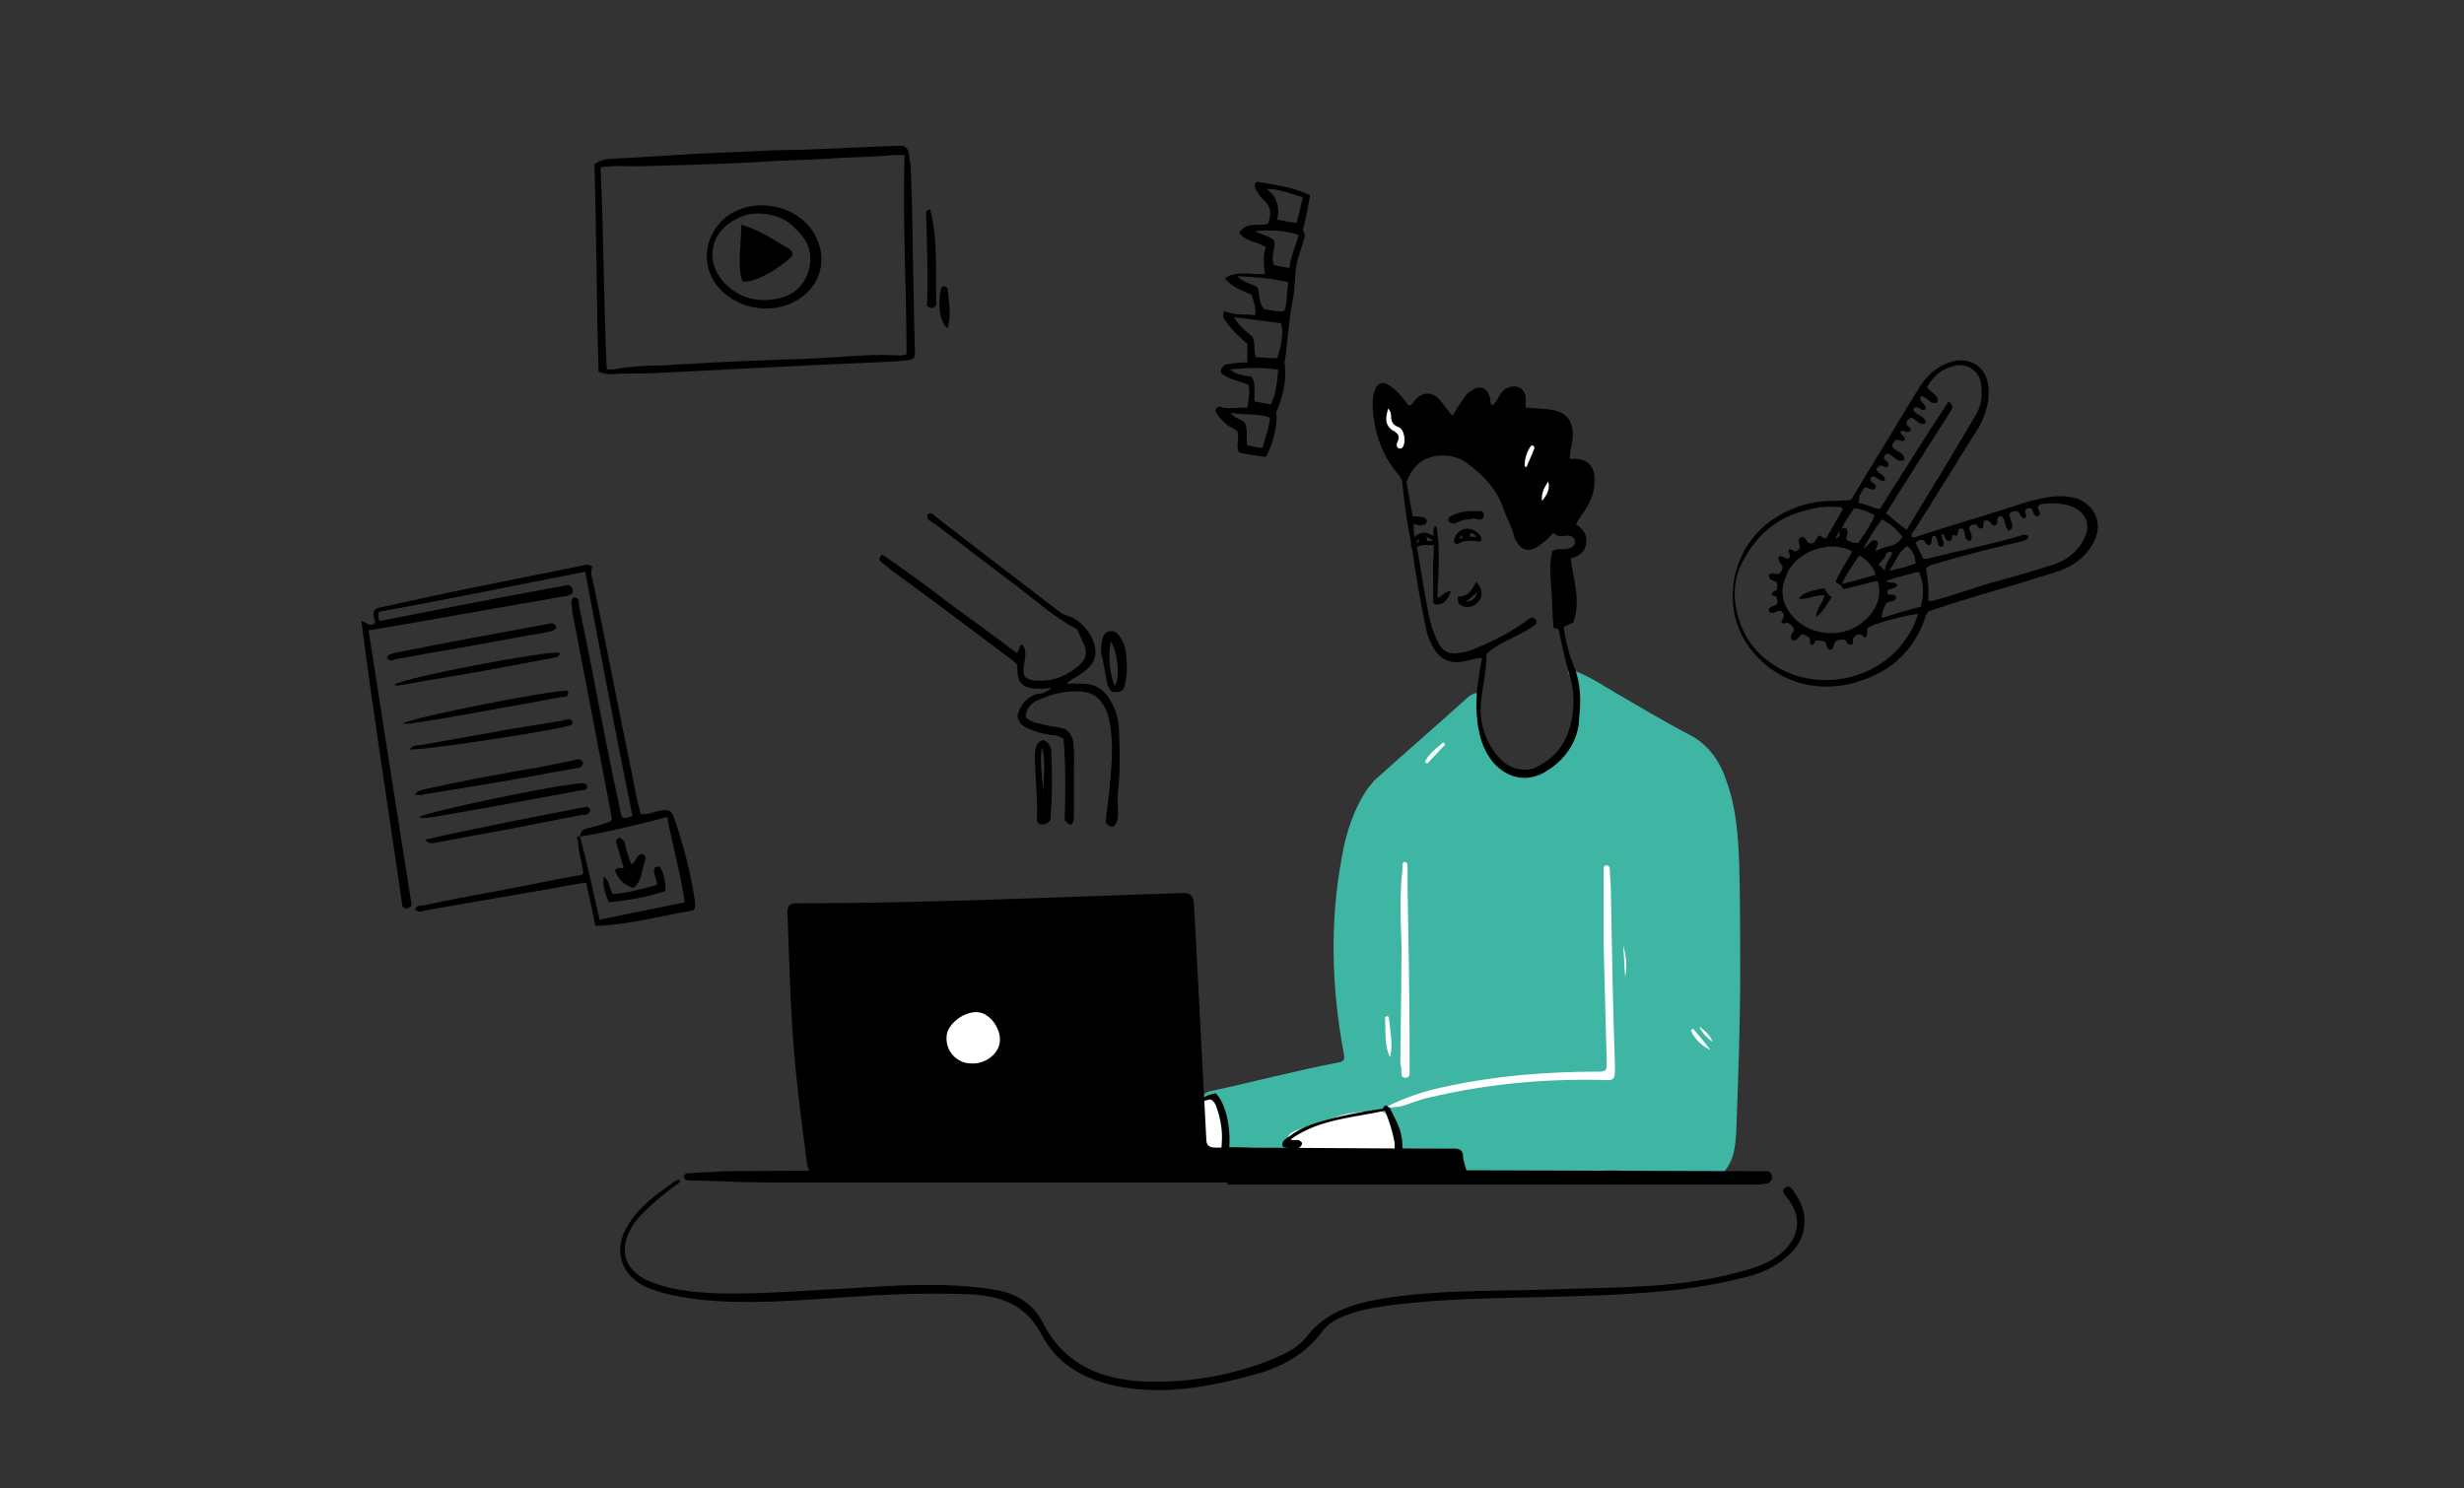 <svg xmlns="http://www.w3.org/2000/svg" xmlns:xlink="http://www.w3.org/1999/xlink" id="New_group_xA0_Image_00000015333114757526368500000014180444104184073384_" x="0px" y="0px" viewBox="0 0 240 145" style="enable-background:new 0 0 240 145;" xml:space="preserve"><rect x="0" y="0" width="240" height="145" fill="#333333" stroke="none"/> <style type="text/css"> .st0{fill:#3FB6A4;} .st1{fill:#FFFFFF;} </style> <g> <g> <g> <path class="st0" d="M169.5,94.7c0,5.3-0.2,10.6-0.4,15.9c-0.1,1.1-0.2,2.2-0.9,3.2c-0.7,1-1,1-2.2,0.7c-1-0.3-2.1-0.3-3.2,0.1 c-0.7,0.2-1.5,0.5-2.3,0.5c-0.6,0-1.2,0-1.4-0.7c-0.1-0.4-0.5-0.2-0.8-0.3c-2.4-0.3-4.7,0.3-7,0.7c-0.5,0.1-1,0.2-1.5,0.3 c-1.7,0.2-3.4,0-5.1-0.1c-0.6-0.1-1.2,0.1-1.8,0c-0.7,0-0.9-0.3-0.4-0.8c0.3-0.3,0.1-0.6,0-0.8c-0.1-0.3-0.4-0.1-0.6-0.1 c-0.5,0.1-1,0.2-1.5,0.2c-0.5,0-1,0.1-1-0.7c0-0.3-0.3-0.2-0.5-0.3c-1.9-0.6-3.9-0.2-5.9-0.1c-3.2,0.2-6.4,0.5-9.6-0.3 c-1.6-0.4-3.1-0.4-4.7-0.3c-1.4,0.1-1.5,0.1-1.4-1.4c0.1-1.1-0.4-2.2-0.2-3.3c0.1-0.5,0.3-0.7,0.8-0.8c4.2-0.9,8.3-2,12.5-2.8 c0.5-0.1,0.6-0.3,0.5-0.8c-1.2-6.4-1.4-12.8-0.2-19.2c0.4-2.4,1.2-4.8,2.6-6.8c0.2-0.2,0.4-0.5,0.6-0.7c3-2.7,6-5.3,9-8 c0.2-0.2,0.4-0.3,0.6-0.4c0.1-0.1,0.3-0.1,0.4,0c0.1,0.1,0.1,0.3,0.1,0.4c-0.3,0.7-0.1,1.4-0.1,2c0,0.6,0.2,1.2,0.6,1.7 c0.7,0.9,0.9,2,1.6,2.8c0.3,0.3,0.5,0.5,0.9,0.6c0.3,0.1,0.5,0.1,2-0.2c1.2-0.3,1.8-0.4,2.1-0.8c0.2-0.4,0.5-0.6,0.9-0.8 c1.1-0.6,1.3-1.7,1.5-2.8c0.3-1.3,0.2-2.6,0.1-3.9c0-0.3-0.2-0.5-0.4-0.7c-0.2-0.2-0.6-0.2-0.4-0.6c0.2-0.3,0.5,0,0.7,0.1 c1.3,0.5,2.5,1.3,3.7,2c2.4,1.4,4.9,2.9,7.4,4.2c1.9,1,3,2.7,3.6,4.6c0.9,2.5,1.1,5.2,1.2,7.9C169.5,87.7,169.5,91.2,169.5,94.7z "></path> </g> </g> </g> <g> <path d="M140.2,58.2c-0.1,0-0.2,0-0.2-0.1c0.1-2.3,0.3-4.6-0.1-6.9c-0.1,0.1-0.2,0.1-0.2,0.2c-0.1,0.2-0.1,0.4-0.1,0.4 c0.2,1.4-0.1,2.9,0,4.4c0,0.6,0,1.4,0,2.4c0,0.2,0.1,0.3,0.3,0.3c0.7,0,1.2-0.5,1.4-1.3C140.8,57.6,140.6,57.9,140.2,58.2z"></path> </g> <g> <path d="M155.3,47c0.1-1.3-0.4-2.3-2-2.3c-0.1,0-0.2,0-0.4,0c0-0.8,0.3-1.6,0.3-2.3c0-1.5-0.7-2.3-2.2-2.5 c-0.8-0.1-1.5-0.1-2.4-0.2c0-0.4,0-0.7,0-1c-0.1-0.9-0.9-1.3-1.8-0.9c-0.4,0.2-0.7,0.6-0.9,1c-0.2,0.3-0.3,0.6-0.6,0.7 c-0.2-0.3-0.1-0.6-0.2-0.8c-0.2-0.9-0.9-1.2-1.7-0.7c-0.5,0.3-0.8,0.7-1.1,1.2c-0.3,0.4-0.5,0.8-0.8,1.3c-0.3-0.2-0.4-0.5-0.6-0.7 c-0.2-0.3-0.5-0.6-0.7-0.9c-0.8-0.8-1.7-0.7-2.4,0.1c-0.2,0.2-0.2,0.5-0.6,0.5c-0.1-0.1-0.2-0.2-0.3-0.4c-0.5-0.6-0.9-1.1-1.5-1.5 c-0.7-0.5-1.3-0.3-1.5,0.5c-0.2,0.5-0.2,0.9-0.2,1.4c0.1,2.4,0.8,4.7,2.4,6.6c0.3,0.3,0.5,0.7,0.5,1.1c0.2,2,0.5,4,0.9,6 c0.4,2.7,0.8,5.3,1.4,8c0.1,0.7,0.4,1.3,0.7,1.9c0.8,1.3,1.8,1.6,3.2,1.3c0.5-0.1,0.9-0.3,1.5-0.3c0,0.1,0.1,0.2,0,0.3 c-0.3,1.5-0.5,3-0.5,4.5c0.1,1.9,0.3,3.6,1.5,5.2c1,1.3,3,2.4,5.2,1.1c1.2-0.7,2.2-1.7,2.8-3c0.3-0.7,0.5-1.4,0.5-2.1 c0.2-1.8,0.2-3.5-0.5-5.2c-0.5-1.2-0.8-2.5-1-3.8c0.4-0.3,0.9-0.3,1-0.6c0.7-2.2-0.1-4.1-0.3-6.1c0.8-0.2,1.4-0.6,1.5-1.5 c0.1-0.8-0.3-1.4-1-1.8c0.2-0.4,0.4-0.7,0.6-1C154.8,49.2,155.3,48.1,155.3,47z M153.4,52.7c0.1,0.4-0.3,0.7-0.9,0.8 c-0.4,0-0.8-0.1-1.3,0.2c-0.3,1.1-0.2,2.4-0.1,3.6c0.1,1.2,0.1,2.5,0.2,3.7c0,0.3,0.3,0.2,0.5,0.3c0.3,1.4,0.6,2.8,1,4.2 c0.6,1.8,0.6,3.6,0.1,5.4c-0.5,1.7-1.5,2.9-3,3.7c-1.6,0.8-3,0.2-3.9-0.8c-1.5-1.7-2-3.7-1.7-5.9c0.2-1.4,0.5-2.8,0.5-4.2 c1.4-1.3,3.3-1.7,4.8-2.9c0.1-0.2,0.1-0.4-0.2-0.6c-0.4-0.1-0.6,0.2-0.9,0.4c-1.7,1.2-3.5,2.1-5.4,2.8c-0.3,0.1-0.6,0.2-1,0.2 c-0.8,0.2-1.5-0.1-1.9-0.8c-0.4-0.7-0.7-1.5-0.9-2.3c-0.5-2.2-0.8-4.5-1.2-6.7c-0.1-0.3-0.1-0.6-0.2-0.9c-0.1-0.6-0.2-1.1-0.2-1.2 c0-0.2,0-0.4,0-0.7c0.5,0.3,1,0.2,1.2,0c0.1-0.1,0.1-0.3,0-0.4c0-0.1-0.1-0.2-0.4-0.2c-0.2-0.1-0.5-0.1-0.9-0.1 c-0.2-1.1-0.4-2.2-0.6-3.3c0.5-1.5,1.5-2.4,3-2.6c1.1-0.1,2.1,0.1,3,0.8c1.6,1.2,2.9,2.6,3.5,4.5c0.3,0.9,0.8,1.7,1,2.6 c0,0.2,0.2,0.4,0.3,0.6c0.5,0.7,1.1,0.9,1.9,0.4c0.6-0.4,1.1-0.8,1.6-1.4c0.3,0.3,0.7,0.4,1.1,0.3C153,52.1,153.3,52.3,153.4,52.7z "></path> </g> <g> <path d="M180.3,48.7c0.6-1,1.2-2,1.8-3c1.7-2.7,3.3-5.5,5-8.2c0.7-1,1.6-1.8,2.8-2.2c2-0.7,3.9,0.5,3.8,3c0,1.2-0.4,2.3-1,3.4 c-2.1,3.3-4.1,6.6-6.2,9.9c-0.1,0.2-0.4,0.4-0.3,0.7c0.2,0.1,0.5,0,0.7-0.1c3.1-1,6.2-1.9,9.3-2.9c1.1-0.4,2.3-0.7,3.5-0.9 c0.9-0.1,1.8-0.1,2.7,0.2c1.7,0.7,2.4,2.4,1.6,4.1c-0.7,1.4-1.9,2.4-3.4,2.9c-1,0.4-2.1,0.6-3.1,1c-3.1,0.9-6.2,1.8-9.2,2.8 c-0.2,0.1-0.3,0.1-0.5,0.2c-0.1,0.1-0.1,0.2-0.2,0.3c-1,3.3-3.3,5.5-6.6,6.5c-4.1,1.3-8.5,0-11-3.9c-1.2-2-1.5-4.2-1-6.5 c1.3-5.4,6.4-7.4,10-7.2C179.4,48.7,179.8,48.8,180.3,48.7z M179.2,51.7c-0.1,0.2-0.3,0.4-0.4,0.8C179.2,52.3,179.2,52,179.2,51.7 c0.1-0.1,0.2-0.1,0.2-0.2c0.2-0.1,0.4-0.1,0.5,0.1c0.2,0.4-0.2,0.7,0,1c0.3,0.2,0.7,0.3,1.1,0.3c0.6-0.9,1.2-1.7,1.6-2.7 c-0.7-0.4-1.3-0.6-2-0.7c-0.4,0.7-0.9,1.2-1.2,2C179.3,51.6,179.2,51.7,179.2,51.7z M186.8,59.8c-1.5,0.2-4.5,1-4.9,1.4 c-0.1,0.3,0.1,0.6-0.2,0.9c-0.3,0-0.3-0.4-0.6-0.3c-0.2,0-0.4,0.1-0.6,0.4c-0.1,0.1,0.2,0.6-0.3,0.6c-0.4,0-0.3-0.5-0.6-0.5 c-0.3,0-0.6,0-0.8,0.2c-0.3,0.2-0.1,0.8-0.6,0.8c-0.4-0.2-0.2-0.6-0.5-0.8c-0.2-0.1-0.5-0.1-0.8-0.1c-0.2,0-0.1,0.5-0.5,0.4 c-0.2-0.2,0-0.5-0.2-0.7c-0.2-0.1-0.4-0.3-0.7-0.3c-0.3,0.1-0.4,0.7-0.9,0.6c-0.2-0.2-0.2-0.4-0.1-0.6c0.1-0.2,0.3-0.3,0.2-0.6 c-0.1-0.2-0.3-0.4-0.5-0.5c-0.3-0.1-0.5,0.2-0.7-0.1c0.2-0.4,0.5-0.8-0.1-1.1c-0.4,0-0.7,0.4-1.1,0.1c-0.1-0.6,0.6-0.5,0.8-0.8 c0.1-0.2,0-0.4-0.1-0.7c0-0.1-0.5,0.1-0.4-0.3c0.1-0.3,0.5-0.2,0.5-0.4c0-0.2,0-0.4,0-0.6c-0.2-0.3-0.9-0.2-0.8-0.8 c0.3-0.3,0.7,0,1-0.1c0.2-0.2,0.4-0.5,0.3-0.8c-0.3-0.3-0.3-0.4-0.4-0.8c0.4-0.4,0.8,0.4,1.1,0c0.2-0.3-0.3-0.6,0-0.8 c0.3,0,0.4,0.3,0.7,0.2c0.1-0.1,0.2-0.2,0.3-0.3c0.1-0.4-0.3-0.6,0-1c0.6-0.3,0.6,0.4,0.9,0.5c0.6,0.2,0.7-0.4,0.9-0.7 c0.4-0.1,0.4,0.4,0.8,0.2c0.5-0.9,1.1-1.9,1.6-2.8c-0.2-0.3-0.4-0.2-0.5-0.2c-1-0.1-2,0-3,0.3c-3.1,0.7-5.2,2.7-6.5,5.5 c-1.2,2.6-0.3,6.3,1.8,8.4c3.7,3.7,10,3.5,13.6-0.4C185.8,62.1,186.5,61.1,186.8,59.8z M187.8,58.5c0.4,0.1,0.6,0,0.9-0.1 c2-0.5,3.9-1.3,5.9-1.8c1.8-0.5,3.6-1,5.4-1.6c1.3-0.4,2.4-1.3,3-2.5c0.7-1.4,0.2-2.6-1.3-3.2c-0.9-0.3-1.9-0.3-2.8-0.2 c-0.2,0-0.3,0.1-0.4,0.3c0,0.3,0.4,0.6,0,0.9c-0.5,0-0.4-0.6-0.7-0.8c-0.2,0-0.3,0-0.5,0.1c-0.2,0.3,0.3,0.6-0.1,0.9 c-0.4,0-0.4-0.5-0.7-0.7c-0.3,0-0.6,0-0.8,0.3c0.4,1.3,0.4,1.3,0,1.6c-0.5-0.3-0.3-1-0.7-1.4c-0.8-0.1-0.2,0.8-0.7,0.9 c-0.4,0-0.4-0.5-0.8-0.5c-0.6,0-0.1,0.7-0.5,0.8c-0.4,0-0.4-0.5-0.7-0.4c-0.2,0-0.4,0.1-0.5,0.3c0,0.4,0.5,0.8,0.1,1.3 c-0.7-0.1-0.4-0.9-0.7-1.2c-0.7-0.1-0.4,0.5-0.6,0.7c-0.1,0-0.3-0.1-0.4-0.1c-0.1,0.2,0,0.6-0.4,0.6c-0.4,0-0.3-0.6-0.6-0.7 c-0.3,0.4,0.5,0.9-0.1,1.3c-0.6-0.2-0.2-0.9-0.7-1.1c-0.5,0.1,0,0.7-0.5,0.9c-0.4,0-0.3-0.4-0.6-0.5c-0.3,0-0.5,0-0.7,0.3 c0.2,0.5,0.5,1,0.7,1.5c0.4,0.1,0.7,0,0.9-0.1c2.9-0.7,5.8-1.3,8.6-2.1c0.3-0.1,0.6-0.2,0.8,0.1c-0.2,0.4-0.6,0.4-0.9,0.5 c-2.7,0.6-5.4,1.3-8.1,2.1c-0.3,0.1-0.7,0.1-1,0.5C187.8,56.5,187.9,57.5,187.8,58.5z M181,49c0.8,0.1,1.4,0.5,2.1,0.6 c2.2-3.5,4.4-7,6.7-10.5c0.6,0.5,0.3,0.8,0.1,1.1c-1.5,2.4-3,4.7-4.5,7.1c-0.6,0.9-1.1,1.8-1.7,2.7c0.7,0.6,1.3,1.1,2,1.6 c0.1-0.1,0.2-0.2,0.2-0.3c2.2-3.6,4.4-7.2,6.5-10.8c0.5-0.8,0.7-1.7,0.6-2.7c0-1.4-1.1-2.4-2.4-2.2c-1.3,0.2-2.3,1-2.9,2.1 c0.3,0.6,1.2,0.7,1,1.5c-0.7,0.3-1-0.6-1.6-0.6c-0.2,0.4,0.1,0.5,0.2,0.7c0.2,0.2,0.4,0.3,0.2,0.6c-0.4,0.2-0.6-0.4-1-0.2 c-0.1,0.1-0.2,0.2-0.1,0.3c0.3,0.5,1.1,0.5,1.2,1.2c-0.7,0.4-1-0.5-1.5-0.5c-0.2,0.1-0.4,0.3-0.4,0.5c0,0.4,0.5,0.4,0.4,0.7 c-0.3,0.5-0.7-0.2-1,0.2c0,0.3,0.6,0.4,0.4,0.8c-0.3,0.2-0.6-0.2-0.9,0c-0.1,0.2-0.3,0.3-0.3,0.6c0.3,0.5,1.2,0.5,1.2,1.3 c-0.8,0.4-1.1-0.6-1.7-0.6c-0.2,0.1-0.3,0.2-0.3,0.4c0,0.3,0.6,0.3,0.4,0.8c-0.3,0.3-0.6-0.2-0.9,0c0,0.1-0.3,0.2-0.2,0.4 c0.2,0.4,0.8,0.4,0.8,1c-0.5,0.2-0.8-0.4-1.2-0.4c-0.2,0.1-0.2,0.2-0.2,0.4c0.1,0.3,0.6,0.3,0.5,0.7c-0.3,0.5-0.7-0.1-1.1,0 c-0.2,0.3-0.4,0.6-0.5,0.8C181.1,48.6,181.1,48.8,181,49z M180.4,53.7c-2.1-1.1-5.1-0.1-6.2,1.9c-0.5,1-0.8,2-0.4,3.1 c1.1,3,5.4,4.1,8,1.6c1-1,1.5-2.2,1.1-3.7c-1.2,0.2-2.3,0.6-3.4,0.8c-0.1-0.4-0.4-0.5-0.7-0.7C179.2,55.6,179.9,54.8,180.4,53.7z M183.9,57.9c0.3,0.1,0.7-0.1,0.8,0.3c-0.1,0.5-0.7,0.3-1,0.6c-0.2,0.4-0.4,0.8-0.4,1.4c1.3-0.4,2.6-0.8,3.8-1.1 c0.3-1.2,0.3-2.3-0.2-3.4c-1.1,0.3-2.1,0.5-3.2,0.9c0.4,0.3,0.9,0,1.1,0.4c-0.2,0.4-0.7,0.3-0.9,0.5 C183.8,57.5,183.8,57.7,183.9,57.9z M181.5,53.4c0.6-0.2,0.7-1,1.3-0.7c0.3,0.3-0.1,0.5-0.1,1c0.9-0.6,2-0.3,2.6-1.4 c-0.5-0.7-1.2-1.3-2-1.7C182.6,51.5,182.1,52.4,181.5,53.4z M181.1,54.1c-0.6,0.9-1.2,1.7-1.7,2.8c1.2-0.3,2.2-0.6,3.3-0.9 C182.4,55.1,181.9,54.6,181.1,54.1z M186.6,54.9c-0.1-0.8-0.2-1.1-0.8-1.7c-0.9,0.5-1.1,1.5-1.8,2.4 C185,55.4,185.8,55.2,186.6,54.9z M183.6,55.6c0-0.8,0.6-1.2,0.7-1.8c-0.2-0.1-0.4,0-0.6,0.1c0,0.5-0.5,0.7-0.7,1.1 C183.2,55.2,183.4,55.4,183.6,55.6z"></path> </g> <g> <path d="M56.5,81.5c0-0.5,0.3-0.7,0.7-0.8c0.8-0.2,1.6-0.4,2.3-0.7c0.2-0.3,0-0.5,0-0.8c-1.2-6.3-2.4-12.5-3.6-18.8 c-0.1-0.5-0.2-0.9-0.2-1.4c0-0.2-0.2-0.5,0.2-0.8c0.5,0,0.5,0.4,0.5,0.8c0.4,2,0.8,3.9,1.2,5.9c0.9,4.7,1.8,9.4,2.8,14 c0,0.2,0.1,0.5,0.2,0.7c0.3,0.2,0.6,0,1-0.1c-1.6-7.9-3.1-15.8-4.6-23.8c-6.7,1.3-13.4,2.7-20.1,3.9c-0.1,0.4-0.1,0.6,0.1,0.9 c6.1-1.2,12.2-2.4,18.3-3.5c0.4,0.1,0.5,0.3,0.5,0.7c0,0.1-0.1,0.1-0.2,0.2c-0.2,0.1-0.4,0.2-0.7,0.2c-5.7,1-11.4,2-17.1,3 c-0.6,0.1-1.2,0.2-1.9,0.3c1.4,9,2.8,18,4.2,26.8c-0.4,0.4-0.6,0.4-0.9,0.1c-1.3-9.1-2.8-18.4-4-27.8c0.6,0.2,0.9,0.6,1.3,0.2 c0.1-0.3-0.2-0.6-0.1-1.1c0.1-0.4,0.6-0.4,1-0.5c3.6-0.8,7.3-1.6,10.9-2.3c2.8-0.6,5.6-1.1,8.4-1.7c0.3-0.1,0.6-0.2,1,0.1 c-0.3,0.7,0.1,1.4,0.2,2.1c1.3,6.3,2.5,12.5,3.8,18.8c0.2,1.1,0.4,2.1,0.7,3.2c0.7,0.1,1.2-0.2,1.8-0.3c0.9-0.2,1.2-0.1,1.5,0.8 c0.9,2.6,1.6,5.3,2,8.1c0,0.2,0.1,0.5-0.2,0.8c-3.1,0.5-6.2,1.4-9.5,1.5c-0.3-1.5-0.6-2.8-0.9-4.2c-1.2,0.1-2.4,0.4-3.6,0.6 c-4.1,0.7-8.1,1.4-12.1,2.1c-0.3,0.1-0.6,0.2-1-0.1c0.2-0.4,0.6-0.4,0.9-0.4c2.2-0.5,4.4-0.9,6.6-1.3c2.8-0.5,5.5-1.1,8.3-1.6 c0.2,0,0.4,0,0.6-0.2c0-0.7-0.3-1.5-0.4-2.2c0-0.3-0.1-0.6-0.1-1C56.1,81.6,56.2,81.4,56.5,81.5c0.7,2.7,1.3,5.4,1.9,8.1 c2.8-0.6,5.5-1.1,8.3-1.7c-0.4-2.8-1.2-5.5-1.7-8.3c-0.5,0.1-0.8,0.2-1.2,0.3C61.4,80.5,59,81.1,56.5,81.5z"></path> </g> <g> <path d="M58.3,36.2c-0.2-6.8-0.2-13.5-0.4-20.2c0.4-0.3,0.8-0.4,1.2-0.5c1.2-0.1,2.3-0.1,3.5-0.2c3.1-0.2,6.3-0.4,9.4-0.5 c1.9-0.1,3.9-0.2,5.8-0.2c3.2-0.1,6.5-0.3,9.7-0.4c0.2,0,0.4,0,0.5,0c0.3,0.2,0.5,0.4,0.5,0.7c0.1,0.4,0.1,0.8,0.2,1.2 c0.1,2.8,0.2,5.5,0.2,8.3c0.1,3.1,0.1,6.3,0.2,9.4c0,0.4,0.1,0.7-0.1,1.1c-0.5,0.3-1.1,0.2-1.7,0.3c-3.5,0.2-7.1,0.3-10.6,0.5 c-4,0.2-8,0.4-12,0.6c-1.5,0.1-2.9,0.1-4.4,0.1C59.7,36.5,59,36.5,58.3,36.2z M88.1,15.1c-0.4,0-0.8,0-1.1,0 c-1.8,0.2-3.7,0.2-5.5,0.3c-2.6,0.2-5.3,0.2-7.9,0.4c-3.8,0.2-7.6,0.3-11.4,0.4c-1.2,0-2.4-0.1-3.7,0.1c0.3,6.6,0.3,13.1,0.6,19.7 c0.5,0,0.8,0,1.1-0.1c1.4-0.2,2.9-0.3,4.3-0.3c3.4-0.2,6.7-0.4,10.1-0.5c1.7-0.1,3.4-0.1,5-0.2c2.4-0.1,4.8-0.4,7.3-0.3 c0.5,0,0.9,0.1,1.4-0.1C88.3,28,87.9,21.6,88.1,15.1z"></path> </g> <g> <path d="M125.1,35.3c0.3,1.8-0.2,3.4-0.8,4.9c0.2,1-0.3,3.1-1,4.3c-0.4,0-2.1-0.3-2.6-0.4c-0.4-0.7,0.1-1.4-0.2-2.1 c-0.3-0.3-0.8-0.4-1.2-0.8c-0.3-0.3-0.7-0.7-0.9-1.1c0-0.3,0.1-0.4,0.4-0.5c0.8,0.3,1.7,0.1,2.7,0.1c0.1-0.8,0.3-1.4,0.1-2.2 c-0.9-0.4-1.9-0.5-2.7-1.2c0-0.4,0.2-0.6,0.5-0.8c0.6-0.1,1.4-0.2,2.1-0.2c0-0.6,0-1.2,0-1.8c-0.7-0.6-1.5-1.3-2.1-2.2 c-0.3-0.4-0.3-0.4-0.2-1c1,0.4,2,0.3,3.1,0.4c0-0.8-0.2-1.4-0.4-2c-0.9-0.4-1.9-0.7-2.6-1.6c1.3-0.8,2.6-0.3,3.9-0.4 c-0.1-0.9-0.2-1.8,0.1-2.6c-0.8-0.6-1.9-0.5-2.6-1.4c0.7-1.2,1.9-0.6,2.8-0.9c0.3-0.8,0.4-1.6-0.4-2.3c-0.3-0.3-0.6-0.7-0.8-1.1 c-0.1-0.2-0.2-0.4,0.1-0.7c1.7,0.3,3.5,0.5,5.2,1.3c-0.2,1.2-0.4,2.3-0.7,3.4c0.1,0.2,0.2,0.4,0.2,0.6c-0.3,1.2-0.8,2.2-0.9,3.4 c-0.1,1-0.1,2-0.3,2.9c-0.3,1.5-0.4,3.1-0.6,4.6C125.3,34.3,125.2,34.8,125.1,35.3z M122.3,34.8c0.7,0,1.4,0.1,2.1,0.1 c0.5-1.5,0.6-2.6,0.4-3.4c-1.5-0.2-2.9-0.4-4.6-0.6c0.5,0.9,1.2,1.4,1.8,1.9C122.3,33.5,122.1,34.1,122.3,34.8z M122.5,28 c0.2,0.7,0.1,1.5,0.6,2.1c0.6,0.1,1.3,0.3,2,0.2c0.3-0.9,0.2-1.8,0.4-2.8c-1.6-0.4-3.2-0.5-5-0.6C121.2,27.6,121.9,27.6,122.5,28z M119.8,36c0.6,0.5,1.4,0.6,2.1,0.7c0.5,0.7,0.2,1.6,0.3,2.4c0.5,0.1,1,0.2,1.6,0.3c0.5-1.1,0.6-2.2,0.7-3.4 C123,35.8,121.4,35.8,119.8,36z M126.5,22.9c-1.4-0.5-2.8-0.5-4.2-0.4c0.5,0.4,1.2,0.4,1.8,0.9c0.2,0.8-0.4,1.6,0,2.4 c0.5,0.2,1,0.2,1.5,0.3C125.7,25,126.2,24,126.5,22.9z M123.7,40.7c-1.2-0.5-2.5-0.2-3.8-0.5c0.4,0.7,1.2,0.6,1.4,1.1 c0.3,0.8,0,1.5,0.2,2.1c0.5,0,0.9,0.3,1.5,0.2C123.2,42.7,123.6,41.8,123.7,40.7z M124.4,21.4c0.7,0.1,1.3,0.3,1.9,0.3 c0.2-0.8,0.4-1.6,0.6-2.5c-1.2-0.3-2.2-0.8-3.5-0.8C124.3,19.1,124.7,20.1,124.4,21.4z"></path> </g> <g> <path d="M102.4,67c-0.5,0.1-1,0.1-1.5,0.1c-1.3-0.1-1.8-0.6-1.8-1.9c0-0.1,0-0.2,0-0.4c-0.3-0.4-0.8-0.7-1.2-1 c-3.8-2.9-7.6-5.7-11.4-8.5c-0.2-0.2-0.5-0.4-0.7-0.6c-0.2-0.2-0.2-0.3,0.1-0.7c2.2,1.5,4.4,3.1,6.6,4.8c2.2,1.6,4.4,3.2,6.5,4.8 c0.4-0.2,0.1-0.7,0.6-0.8c0.7,1-0.2,2.1,0.2,3.1c0.5,0.5,1.3,0.4,2,0.4c1.2-0.1,2.2-0.6,3.1-1.3c0.9-0.7,1.1-1.4,0.6-2.4 c-0.2-0.4-0.4-0.9-0.6-1.3c-2.1-1.1-3.8-2.6-5.6-4c-2.8-2.1-5.5-4.2-8.3-6.3c-0.3-0.2-0.7-0.3-0.7-0.8c0.3-0.4,0.6-0.1,0.8,0.1 c1,0.8,2.1,1.6,3.1,2.4c3,2.3,6,4.6,9,6.9c0.2,0.2,0.5,0.3,0.8,0.4c1.4,0.4,2.7,2.1,2.7,3.5c0,0.9-0.5,1.5-1.2,2 c-0.5,0.4-1.1,0.6-1.6,1.1c0.5,0,1,0,1.5,0c1.4,0,2.3,0.7,2.9,1.9c0.5,0.9,0.7,1.9,0.7,2.9c0.1,1.9,0.1,3.8-0.1,5.7 c-0.1,0.7,0,1.4,0,2.1c0,0.5-0.1,1-0.4,1.3c-0.4,0.1-0.6-0.1-0.8-0.4c0.1-1.2,0.3-2.4,0.4-3.6c0.2-2.2,0.4-4.4-0.1-6.5 c-0.1-0.6-0.4-1.2-0.8-1.7c-0.4-0.5-0.9-0.8-1.6-0.9c-1.7-0.2-3.2,0.2-4.7,0.9c-0.6,0.3-1,0.9-1,1.6c0.7,0.6,1.5,0.6,2.2,0.8 c0.4,0.1,0.8,0.1,1.2,0.2c0.6,0.1,1,0.5,1.2,1.2c0.2,1.1,0.1,2.2,0.1,3.2c0,1.4,0,2.8,0,4.2c0,0.3,0,0.5-0.2,0.8 c-0.3,0.1-0.5-0.2-0.7-0.4c0.1-2.6,0.1-5.3-0.1-7.9c-0.4-0.3-0.8-0.4-1.2-0.4c-0.8-0.1-1.5-0.3-2.2-0.6c-0.5-0.2-1-0.5-1.1-1.3 c0.3-1,0.8-1.7,1.9-2.1C101.6,67.6,102,67.4,102.4,67C102.4,67,102.5,67,102.4,67C102.5,67,102.4,67,102.4,67z"></path> </g> <g> <path d="M37.7,64.1c0.1-0.4,0.5-0.4,0.8-0.5c4.9-1,9.9-1.9,14.8-2.8c0.3-0.1,0.7-0.2,0.9,0.3c-0.2,0.4-0.6,0.4-1,0.5 c-3.5,0.6-7.1,1.3-10.6,1.9c-1.3,0.2-2.7,0.5-4,0.7C38.3,64.3,38,64.5,37.7,64.1z"></path> </g> <g> <g> <g> <path d="M119.6,115.2c-14.6,0-29.1,0-43.7,0c-2.7,0-5.5-0.1-8.2-0.2c-0.2,0-0.4,0-0.6,0c-0.2,0-0.4-0.1-0.5-0.3 c0-0.3,0.2-0.4,0.5-0.4c1.1-0.1,2.3-0.1,3.4-0.2c33.7-0.3,67.4-0.1,101,0c0.2,0,0.4,0,0.6,0c0.3,0,0.5,0.2,0.5,0.6 c0,0.3-0.2,0.5-0.5,0.6c-0.5,0.1-1,0.1-1.4,0.1c-17.1,0-34.2,0-51.2,0C119.6,115.3,119.6,115.2,119.6,115.2z"></path> </g> <g> <path d="M66.3,115.1c-1.4,1-2.6,2-3.7,3.1c-0.5,0.5-1,1.1-1.3,1.8c-1,1.9-0.3,3.8,1.7,4.7c2.2,1,4.6,1.2,7,1.3 c4.3,0.1,8.6-0.3,12.9-0.5c4.6-0.3,9.2-0.6,13.7,0.1c2.2,0.3,4,1.3,5,3.3c2.1,4.1,5.7,5.5,10,5.7c4.3,0.1,8.5-0.6,12.6-2.3 c1.1-0.5,2.2-1,3-2c1.9-2.5,4.6-3.3,7.5-3.8c5.6-0.9,11.3-0.7,16.9-0.9c5.6-0.2,11.2-0.1,16.7-1.4c1.9-0.5,3.9-0.9,5.4-2.3 c1.5-1.4,1.8-3.2,0.6-4.9c-0.2-0.4-1-0.9-0.4-1.3c0.5-0.4,0.8,0.4,1.1,0.8c1.3,2,0.9,4.3-0.8,5.8c-1.3,1.2-2.8,1.8-4.5,2.2 c-4.7,1.2-9.4,1.5-14.2,1.7c-6.8,0.3-13.6,0.1-20.4,1c-1.3,0.2-2.6,0.4-3.9,0.9c-0.9,0.3-1.8,0.8-2.4,1.6c-1.7,2.3-4,3.5-6.6,4.2 c-4.3,1.2-8.7,2-13.1,1.2c-3.2-0.6-6-2-7.6-5c-1.5-2.9-3.8-3.8-6.8-4c-4.3-0.2-8.5,0-12.8,0.3c-4.6,0.3-9.2,0.7-13.8,0.2 c-1.7-0.2-3.3-0.5-4.9-1.1c-2.7-1.1-3.6-3.7-2-6.2c1.1-1.8,2.8-3,4.5-4.2c0.1-0.1,0.3-0.1,0.4-0.2C66.1,115,66.2,115,66.3,115.1z "></path> </g> <g> <path class="st1" d="M136.5,111.7c0,0.7-1.1,1.4-1.7,1.1c-0.6-0.3-1.2-0.5-1.9,0c-0.6,0.5-1.2,0.1-1.7-0.2 c-0.5-0.2-0.9-0.4-1.5-0.2c-1.1,0.3-2.2,0-3.2-0.2c-0.4-0.1-1-0.8-1-1.3c-0.1-0.5,0.6-0.7,1.1-0.9c1.3-0.4,2.6-0.9,3.9-1.3 c1.1-0.4,2.2-0.3,3.3-0.5c0.6-0.1,1.3,0.2,1.7,0.8C136.1,109.8,136.2,110.8,136.5,111.7z"></path> </g> <g> <path class="st1" d="M119.5,109.6c-0.1,0.6-0.2,1.2-0.3,1.7c-0.1,0.8-0.9,0.6-1.3,0.8c-0.4,0.1-0.5-0.5-0.5-0.9 c-0.1-0.8-0.1-1.5-0.7-2.1c-0.4-0.5-0.3-1.2,0-1.8c0.3-0.4,0.7-0.7,1.1-0.5c0.6,0.2,1.2,0.4,1.4,1.1 C119.3,108.6,119.4,109.1,119.5,109.6z"></path> </g> </g> </g> <g> <path d="M135.3,107.8c0.2,0.4,0.4,0.8,0.6,1.2c0.7,1.3,0.9,2.7,0.5,4.2c-0.1,0.4-0.2,0.7-0.7,0.9c-0.2-1.1,0.3-2,0.1-3 c-0.2-1-0.5-1.9-0.9-2.9c-3.1,0.7-6.4,0.8-9.2,2.8c0.4,0.2,0.7-0.1,1,0.2c0,0,0,0,0.1,0.1c0.1,0.3-0.2,0.4-0.4,0.7 c0.3,0.2,0.5,0,0.8,0c0.3,0,0.5,0,0.7,0.3c0.2,0.6-0.3,1.1-0.6,1.6c-0.6-0.4,0-0.8-0.1-1.3c-0.6-0.2-1.2,0.3-1.7,0 c-0.2-0.3,0-0.5,0-0.7c-0.2-0.2-0.6,0-0.6-0.4c0-0.4,0.4-0.6,0.7-0.8c0.9-0.7,1.9-1.1,2.9-1.4c2-0.6,4.1-1,6.2-1.3 C134.8,107.7,135,107.6,135.3,107.8z"></path> </g> <g> <path d="M40.4,77.4c0.3-0.4,0.6-0.4,0.9-0.5c3.6-0.8,7.3-1.5,10.9-2.1c1.2-0.2,2.4-0.5,3.6-0.7c0.3-0.1,0.8-0.3,1,0.2 c-0.1,0.6-0.6,0.5-1,0.6c-2.4,0.4-4.8,0.9-7.3,1.3c-2.4,0.4-4.8,0.8-7.3,1.2C41.1,77.5,40.9,77.5,40.4,77.4z"></path> </g> <g> <path d="M40.8,79.6c0.7-0.5,13.1-3.1,15.8-3.3c0.2,0,0.5,0,0.6,0.3C57.2,77,56.8,77,56.5,77c-2.5,0.5-5,0.9-7.5,1.4 c-2.3,0.4-4.5,0.8-6.8,1.2C41.8,79.6,41.4,79.8,40.8,79.6z"></path> </g> <g> <path d="M41.4,81.8c5.3-1.2,10.5-2.2,15.7-3.2c0.2,0,0.3,0.1,0.4,0.3c-0.1,0.5-0.5,0.5-0.9,0.5c-2.6,0.5-5.1,1-7.7,1.5 c-2.2,0.4-4.4,0.8-6.5,1.2C42.2,82.1,41.8,82.3,41.4,81.8z"></path> </g> <g> <path d="M55.3,67.3c0.2,0.6-0.3,0.6-0.6,0.6c-1.3,0.2-2.5,0.5-3.8,0.7c-3.5,0.6-6.9,1.3-10.4,1.8c-0.4,0.1-0.8,0.1-1.3,0.1 C40,69.9,54.3,67.1,55.3,67.3z"></path> </g> <g> <path d="M102.3,79.9c-0.4,0.5-0.8,0.5-1.2,0.3c0-0.1-0.1-0.2-0.1-0.3c0.1-2.1-0.2-4.2-0.2-6.3c0-0.6,0.1-1.3,0.8-1.5 c0.6,0.2,0.8,0.7,0.8,1.1C102.5,75.4,102.5,77.7,102.3,79.9z M101.5,72.8c-0.3,1.5,0.1,3.1,0.1,4.6 C101.6,75.9,101.9,74.3,101.5,72.8z"></path> </g> <g> <path d="M55.6,70.1c0.2,0.2,0.2,0.3,0.1,0.5c-1.1,0.5-15,2.6-15.8,2.4c0.3-0.4,0.7-0.4,1-0.4c2.8-0.5,5.6-1,8.4-1.5 c1.8-0.3,3.7-0.6,5.5-0.9C55.1,70.1,55.4,70,55.6,70.1z"></path> </g> <g> <path d="M54.5,63.6c0,0.5-0.4,0.4-0.7,0.5c-2.1,0.4-4.2,0.8-6.4,1.2c-2.7,0.5-5.4,0.9-8.1,1.4c-0.3,0-0.6,0.2-0.9,0 C39.4,66,53.6,63.3,54.5,63.6z"></path> </g> <g> <path d="M108.3,67.4c-0.5-0.5-0.5-1.1-0.6-1.6c-0.1-0.5-0.2-1.1-0.3-1.6c-0.2-0.5-0.2-1-0.1-1.6c0.1-0.5,0.2-1,0.8-1.1 c0.6-0.1,0.8,0.3,1.1,0.7c0.3,0.5,0.5,1.1,0.5,1.8c0.1,0.8,0.1,1.7-0.1,2.5C109.5,67.3,109.2,67.5,108.3,67.4z M108.2,62.5 c-0.3,1.1-0.1,3.5,0.4,4.3C109.1,66,108.9,63.6,108.2,62.5z"></path> </g> <g> <path d="M90.3,29.8c0.1-3,0-6-0.1-9.1c0-0.1,0.1-0.2,0.4-0.3c0.8,3.1,0.5,6.3,0.6,9.3C90.9,30.1,90.7,30.1,90.3,29.8z"></path> </g> <g> <g> <g> <path d="M112.5,115.1c-9.4-0.1-18.8-0.2-28.2-0.4c-1.5,0-3.1-0.1-4.6-0.3c-0.8-0.1-1-0.4-1.1-1.1c-0.4-3-0.8-6.1-1.1-9.1 C77,99.2,76.9,94.1,76.7,89c0-0.7,0.1-1,0.9-1c12.5,0,25-0.6,37.5-1c0.9,0,1.1,0.2,1.2,1.1c0.4,7.6,0.8,15.3,1.2,22.9 c0,0.6,0.3,0.8,0.9,0.8c7.8,0,15.5,0.1,23.3,0.1c0.5,0,0.8,0.2,0.8,0.7c0,0.4,0.2,0.9,0.3,1.3c0.2,1.1,0.1,1.3-1.1,1.3 c-2.2,0-4.3,0-6.5,0C127.6,115.2,120.1,115.2,112.5,115.1C112.5,115.1,112.5,115.1,112.5,115.1z"></path> </g> </g> </g> <g> <path d="M118.4,106.5c1.5,1.4,1.8,6,0.7,7.5c-0.3-0.1-0.2-0.3-0.3-0.5c0-0.7,0.2-1.4,0.2-2.1c0.1-1.2-0.1-2.4-0.5-3.5 c-0.1-0.3-0.2-0.6-0.6-0.8c-0.7,0.1-1.3,0.5-2,0.6C116.7,107,117.5,106.7,118.4,106.5z"></path> </g> <g> <path d="M92.3,32c-0.8-0.6-1-2.5-0.6-4c0.2-0.2,0.4-0.1,0.6,0.1C92.4,29.4,92.7,30.6,92.3,32z"></path> </g> <g> <path d="M141.9,53c-0.1,0-0.1,0-0.2-0.1l0,0c-0.1-0.1-0.1-0.2,0-0.5c0.1-0.4,0.6-0.9,1.2-0.9c0.6,0,1.1,0.4,1.3,0.7 c0.1,0.2,0.1,0.3,0.1,0.4c-0.1,0.2-0.3,0.2-0.5,0.1c-0.2,0-0.4,0-0.8,0c-0.4,0-0.6,0.1-0.8,0.2C142.1,52.9,142,53,141.9,53z M143,51.9C143,51.9,143,51.9,143,51.9c-0.5,0-0.8,0.4-0.9,0.6c0.2-0.1,0.5-0.2,0.9-0.2c0.4,0,0.7,0,0.8,0c0,0,0,0,0,0 C143.7,52.1,143.4,51.9,143,51.9z"></path> </g> <g> <circle cx="142.8" cy="52.1" r="0.4"></circle> </g> <g> <path d="M142.1,58.8c-0.1-0.2-0.1-0.5-0.1-0.7c1,0.1,1.4-0.7,1.8-1.4c0.1,0.1,0.4,0.4,0.5,0.9c0,0,0.1,0.8-0.5,1.2 C143.3,59.3,142.4,59.2,142.1,58.8z M142.8,58.6c0.6,0,0.9-0.3,1.1-0.9C143.5,58,143.2,58.3,142.8,58.6z"></path> </g> <g> <path d="M178.4,58.2c-0.5,0.7-0.8,1.4-1.5,1.9c0-0.9,0.7-1.3,0.8-2.1c-0.9-0.1-1.7,0.5-2.5,0.3c0.4-0.5,0.9-0.7,2.5-1 C177.8,57.6,178.1,57.9,178.4,58.2z"></path> </g> <g> <path d="M61.7,86.5c-1-0.3-1.5-0.9-1.8-1.7c0.3-0.4,0.5-0.2,0.8-0.2c0-0.1,0.1-0.2,0-0.2c-0.2-0.7-0.4-1.4-0.6-2.1 c-0.1-0.2-0.2-0.5,0.2-0.7c0.6,0.2,0.6,0.7,0.7,1.2c0.2,0.5,0.3,1,0.5,1.4c0.5-0.2,0.4-1,1.1-1c0.2,0.1,0.3,0.3,0.3,0.4 C62.5,84.6,62.6,85.8,61.7,86.5z"></path> </g> <g> <path d="M58.8,85.4c0.6,0.4,0.5,1.1,0.9,1.7c1.4-0.1,2.9-0.5,4.3-0.9c0-0.6-0.5-1.2-0.2-1.7c0.2-0.1,0.4-0.1,0.5,0 c0.3,0.4,0.6,1.6,0.5,2.3c-1.7,0.6-3.6,0.9-5.5,1.1C58.9,87,58.7,86.3,58.8,85.4z"></path> </g> <g> <path d="M74.1,20c2.6,0,4.8,1.4,5.6,3.6c0.7,1.8,0.2,3.8-1.3,5.1c-3.3,2.8-8.8,1-9.5-3c-0.3-1.7,0.5-3.6,2-4.7 C71.8,20.4,72.9,20,74.1,20z M73.7,20.8c-0.5,0-1.2,0.1-1.9,0.5c-2.6,1.2-3.2,4.1-1.3,6.2c1.4,1.5,3.2,2,5.2,1.6 c1.6-0.3,2.7-1.3,3.1-2.9c0.4-1.5-0.1-2.8-1.3-3.9C76.6,21.3,75.4,20.8,73.7,20.8z"></path> </g> <g> <path d="M72.2,21.9c1.8,0.5,3.2,1.5,4.6,2.3c0.3,0.2,0.4,0.4,0.4,0.7c-1.5,1.5-4.1,2.8-4.9,2.5C71.8,25.7,72.2,24,72.2,21.9z"></path> </g> <g> <g> <g> <path class="st1" d="M135.1,107.8c1.8-0.9,3.6-1.5,5.5-1.9c5-1.1,10-1.5,15.1-1.5c0.8,0,0.8-0.2,0.8-0.9 c-0.1-3.8-0.2-7.6-0.3-11.4c0-2.1,0-4.2,0-6.3c0-0.4,0-0.7,0-1.1c0-0.2,0-0.4,0.3-0.4c0.2,0,0.3,0.2,0.3,0.4 c0,0.7,0.1,1.4,0.1,2.1c0.1,5.7,0.2,11.4,0.4,17.1c0,1.3,0,1.4-1.4,1.3c-5.6-0.1-11.1,0.4-16.6,1.7c-1,0.2-1.9,0.6-2.9,0.9 C135.9,107.8,135.6,108,135.1,107.8z"></path> </g> <g> <path class="st1" d="M94.6,103.6c-1.4,0-2.5-1.2-2.4-2.6c0-1.1,1.5-2.4,2.9-2.4c1.2,0,2.3,1.4,2.3,2.7 C97.4,102.6,96,103.7,94.6,103.6z"></path> </g> <g> <path class="st1" d="M136.5,93.6c0.1-2-0.3-5.4,0.1-8.8c0-0.1,0-0.2,0-0.4c0-0.2,0-0.5,0.3-0.4c0.2,0,0.2,0.3,0.2,0.4 c0,0.7,0,1.3,0,2c0.1,5.6,0.2,11.1,0.2,16.7c0,0.5,0,1,0,1.5c0,0.2-0.1,0.4-0.4,0.4c-0.3,0-0.4-0.2-0.4-0.4c0-0.3,0-0.7-0.1-1 C136.4,100.8,136.5,97.9,136.5,93.6z"></path> </g> <g> <path class="st1" d="M135.2,39.8c0.3,0.3,0.3,0.6,0.3,0.8c0,0.5,0.2,0.8,0.7,1c0.6,0.2,0.8,1.5,0.4,2c-0.1,0.1-0.2,0.1-0.3,0.1 c-0.3-0.1-0.3-0.4-0.2-0.6c0.3-0.6,0.1-0.9-0.5-1.2C134.8,41.3,135,40.6,135.2,39.8z"></path> </g> <g> <path class="st1" d="M135.4,103c-0.6-1.2-0.4-2.5-0.5-3.8c0-0.1,0.1-0.2,0.2-0.2c0.2,0,0.2,0.2,0.2,0.3 C135.4,100.5,135.7,101.7,135.4,103z"></path> </g> <g> <path class="st1" d="M148.5,45.4c0-0.7,0.2-1.3,0.5-1.8c0.1-0.1,0.2-0.3,0.3-0.2c0.2,0.1,0.2,0.3,0.1,0.4 c-0.2,0.6-0.5,1.1-0.7,1.7C148.6,45.5,148.6,45.5,148.5,45.4z"></path> </g> <g> <path class="st1" d="M158.3,95.2c-0.1-1-0.1-2.1-0.2-3.1C158.4,93.1,158.5,94.1,158.3,95.2z"></path> </g> <g> <path class="st1" d="M166.6,102.3c-0.8-0.4-1.5-1-1.9-1.9c0.1-0.1,0.1-0.1,0.2-0.2C165.5,100.9,166.1,101.6,166.6,102.3z"></path> </g> <g> <path class="st1" d="M140.8,72.5c-0.6,0.6-1.2,1.3-1.8,1.9c-0.1-0.1-0.1-0.1-0.2-0.2c0.4-0.8,1.1-1.3,1.8-1.9 C140.6,72.4,140.7,72.5,140.8,72.5z"></path> </g> <g> <path class="st1" d="M150.2,48.8c-0.1-0.7,0.2-1.3,0.6-1.9C151,47.6,150.7,48.2,150.2,48.8z"></path> </g> <g> <path class="st1" d="M166.8,101.5c-0.5-0.4-0.9-0.7-1.3-1.5C166.2,100.5,166.6,100.9,166.8,101.5z"></path> </g> </g> </g> <g> <path d="M141.5,50.6c0.3-0.2,0.8-0.4,1.4-0.4c0.5-0.1,0.9,0,1.1,0"></path> <path d="M141.5,51c-0.1,0-0.3-0.1-0.4-0.2c-0.1-0.2,0-0.4,0.2-0.5c0.5-0.3,1-0.4,1.6-0.5c0.4,0,0.8,0,1.3,0c0.2,0,0.4,0.2,0.3,0.5 c0,0.2-0.3,0.4-0.5,0.3c-0.3-0.1-0.7-0.1-1,0c-0.4,0-0.9,0.2-1.3,0.4C141.7,51,141.6,51,141.5,51z"></path> </g> <g> <path d="M137.7,53.4c-0.1,0-0.1,0-0.2-0.1l0,0c-0.1-0.1-0.1-0.2,0-0.5c0.1-0.4,0.6-0.9,1.2-0.9c0.6,0,1.1,0.4,1.3,0.7 c0.1,0.2,0.1,0.3,0.1,0.4c-0.1,0.2-0.3,0.2-0.5,0.1c-0.2,0-0.4,0-0.8,0c-0.4,0-0.6,0.1-0.8,0.2C137.9,53.4,137.8,53.4,137.7,53.4z M138.8,52.3C138.7,52.3,138.7,52.3,138.8,52.3c-0.5,0-0.8,0.4-0.9,0.6c0.2-0.1,0.5-0.2,0.9-0.2c0.4,0,0.7,0,0.8,0c0,0,0,0,0,0 C139.5,52.6,139.1,52.3,138.8,52.3z"></path> </g> <g> <circle cx="138.6" cy="52.6" r="0.4"></circle> </g> </svg>